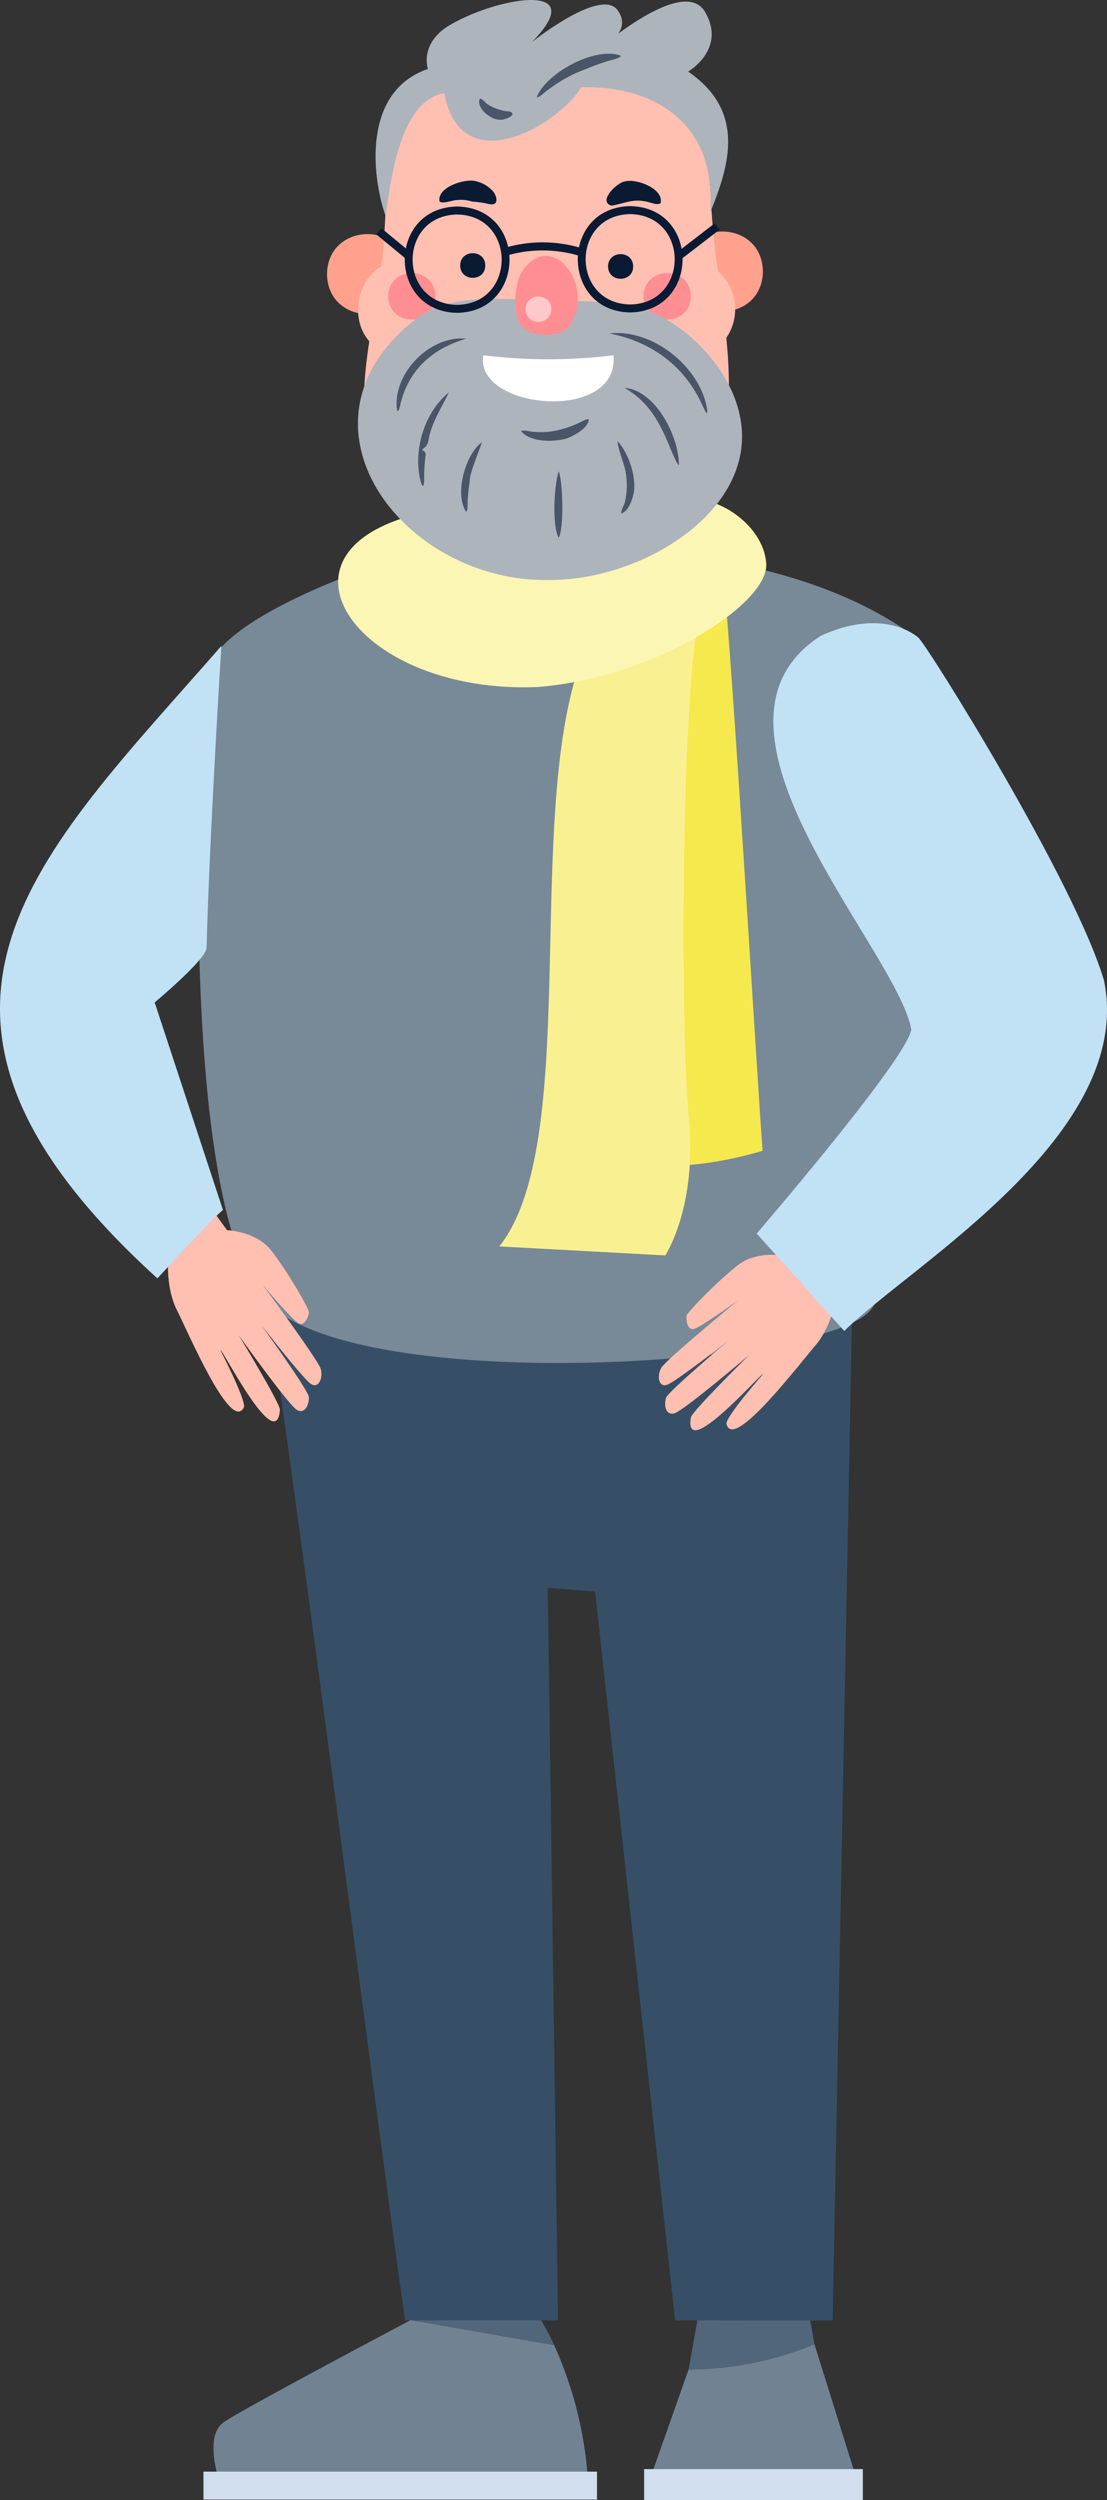 <svg xmlns="http://www.w3.org/2000/svg" xmlns:xlink="http://www.w3.org/1999/xlink" width="230.331" height="520" viewBox="0 0 230.331 520">
  <rect x="0" y="0" width="230.331" height="520" fill="#333333" stroke="none"/>
  <defs>
    <clipPath id="clip-path">
      <rect id="Rectangle_70" data-name="Rectangle 70" width="230.331" height="520" transform="translate(0 0)" fill="none"/>
    </clipPath>
  </defs>
  <g id="_40_Man" data-name="40+ Man" transform="translate(0 -0.003)">
    <g id="Group_204" data-name="Group 204" transform="translate(0 0.003)" clip-path="url(#clip-path)">
      <path id="Path_410" data-name="Path 410" d="M195.729,1361.2l-29.441-5.135.077-.318c-10.385,5.5-36.352,19.326-39.441,21.532-3.873,2.766-1.107,11.342-1.107,11.342h76.905a80.969,80.969,0,0,0-6.993-27.421" transform="translate(-80.439 -873.421)" fill="#718393"/>
      <path id="Path_411" data-name="Path 411" d="M270.748,1357.113a44,44,0,0,0-4.409-7.712H245.652s-1.633.862-4.268,2.258l-.077.318Z" transform="translate(-155.458 -869.332)" fill="#51667a"/>
      <rect id="Rectangle_66" data-name="Rectangle 66" width="81.884" height="5.809" transform="translate(42.335 514.096)" fill="#d0deed"/>
      <path id="Path_412" data-name="Path 412" d="M381.8,1396.909h41.864l-8.242-26.343a69.455,69.455,0,0,1-26.181,5.245Z" transform="translate(-245.966 -882.967)" fill="#718393"/>
      <path id="Path_413" data-name="Path 413" d="M404.938,1350.509l-2.23,12.38a69.451,69.451,0,0,0,26.181-5.245l-1.247-7.135Z" transform="translate(-259.438 -870.046)" fill="#51667a"/>
      <rect id="Rectangle_67" data-name="Rectangle 67" width="45.506" height="6.427" transform="translate(134.02 513.573)" fill="#d0deed"/>
      <path id="Path_414" data-name="Path 414" d="M213.08,803.388l2.14,152.35H183.395c-4.663-32.039-23.65-181.306-29.552-217.069,0,0,122.754-6.062,122.754-3.789s-4.239,220.9-4.239,220.9l-32.778-.044L222.931,804.146Z" transform="translate(-99.111 -473.107)" fill="#364f66"/>
      <path id="Path_415" data-name="Path 415" d="M265.515,337.912c-25.747-19.09-66.958-20.222-100.372-19.073,0,0-39.773,11.205-46.592,24.087-2.27,4.288-7.993,115.718,12.466,133.9s111.388,12.882,124.269,1.516,12.618-135.117,10.23-140.433" transform="translate(-74.768 -205.207)" fill="#788998"/>
      <path id="Path_416" data-name="Path 416" d="M377.7,335.221c1.818,15.021,7.255,107.684,8.257,120.1,0,0-26.272,8.257-31.526-2.252s3.753-111.843,3.753-111.843Z" transform="translate(-227.278 -215.962)" fill="#f5e94d"/>
      <path id="Path_417" data-name="Path 417" d="M334.417,354.21c-4.5,8.257-4.879,87.448-3,106.213s-4.879,28.9-4.879,28.9l-34.529-1.876c18.131-22.737,3.625-96.127,19.141-126.856" transform="translate(-188.121 -228.195)" fill="#f9f191"/>
      <path id="Path_418" data-name="Path 418" d="M61.583,675.329s-1.114,6.572,1.3,12.19c2.4,4.654,11.506,26.317,14.246,20.86.5-1.436-4.864-11.862-4.864-11.862.179-.721,11.65,22.086,12.359,12.364.069-1.3-8.558-15.479-8.558-15.479s10.307,14.448,12.07,15.486,2.618-1.306,2.5-2.7-9.772-14.776-9.772-14.776,8.581,11.006,10.2,12.089,2.618-1.306,2.023-3.191S81.041,682.9,81.041,682.9s6.138,7.312,7.474,8.006,2.045-1.6,2.152-2.275-4.764-9.021-7.925-12.967-9.122-4.136-9.122-4.136L54.588,645.182l-13.639,5.683L63.613,680.66" transform="translate(-26.381 -415.65)" fill="#ffbfb1"/>
      <path id="Path_419" data-name="Path 419" d="M46.394,494.99c-1.7,1.137-13.639,14.207-13.639,14.207-61.234-55.566-24.729-88,13.307-131.552,0,0-2.509,40.055-3.077,62.787-.06,2.41-10.8,11.366-10.8,11.366Z" transform="translate(0 -243.293)" fill="#c1e1f5"/>
      <path id="Path_420" data-name="Path 420" d="M267.138,233.926l-11,30.783c4.015,29.382,46.912,16.5,51.418,1.126l-13.028-31.909" transform="translate(-165.013 -150.704)" fill="#ffa18d"/>
      <path id="Path_421" data-name="Path 421" d="M214.408,295.079c-33.079,8.156-12.659,37.543,24.771,36.031,24.395-1.877,48.039-17.265,47.664-25.522s-10.884-15.012-16.889-13.136c-13.294,6.765-41.928,16.326-55.546,2.627" transform="translate(-127.411 -188.205)" fill="#fbf6b4"/>
      <path id="Path_422" data-name="Path 422" d="M422.523,703.1s-.522,6.645-4.23,11.505c-3.461,3.929-17.572,22.72-18.9,16.759-.139-1.515,7.607-10.319,7.607-10.319,0-.743-16.681,18.582-15,8.979.25-1.275,12.072-12.927,12.072-12.927s-13.516,11.5-15.479,12.078-2.221-1.9-1.762-3.229,13.078-11.949,13.078-11.949-11,8.583-12.837,9.239-2.221-1.9-1.184-3.588,15.919-13.95,15.919-13.95-7.734,5.6-9.2,5.943-1.593-2.053-1.533-2.731,6.819-7.589,10.846-10.646,9.855-1.788,9.855-1.788l24.877-20.912L448.5,684.4l-29.241,23.375" transform="translate(-248.239 -435.222)" fill="#ffbfb1"/>
      <path id="Path_423" data-name="Path 423" d="M455.907,366.946c-29.363,18.843,15.592,64.964,18.8,81.872-.812,6.076-32.18,42.489-32.18,42.489l18.227,20.252c13.9-13.7,60.546-40.841,54.053-72.865-6.078-20.658-37.026-70.128-38.645-71.343,0,0-6.886-6.481-20.252-.405" transform="translate(-285.09 -234.726)" fill="#c1e1f5"/>
      <path id="Path_424" data-name="Path 424" d="M208.116,145.2c-.189,11.088-16.682,11.086-16.87,0,.189-11.087,16.682-11.086,16.87,0" transform="translate(-123.207 -88.189)" fill="#ffa18d"/>
      <path id="Path_425" data-name="Path 425" d="M415.636,143.673c-.189,11.088-16.682,11.086-16.87,0,.189-11.087,16.682-11.086,16.87,0" transform="translate(-256.899 -87.204)" fill="#ffa18d"/>
      <path id="Path_426" data-name="Path 426" d="M287.877,91.209a10.546,10.546,0,0,0-3.579-7.926,149.091,149.091,0,0,1-1.495-15.7c-.761-29.6-40.534-27.629-54.454-23.429-15.6,5.055-12.1,24.847-14.092,38.15-5.156,3-6.508,11.047-2.508,15.578-2.024,13.542-2.46,27.165,8.619,36.246,15.23,11.551,50.61,11.609,61.023-5.576,5.537-9.139,5.75-20.12,4.648-31.382a10.524,10.524,0,0,0,1.839-5.958" transform="translate(-134.915 -26.906)" fill="#ffbfb1"/>
      <path id="Path_427" data-name="Path 427" d="M236.862,164.474c-.11,6.458-9.716,6.456-9.825,0,.11-6.457,9.716-6.456,9.825,0" transform="translate(-146.265 -102.841)" fill="#ff8e92"/>
      <path id="Path_428" data-name="Path 428" d="M386.239,164.474c-.11,6.458-9.716,6.456-9.825,0,.11-6.457,9.716-6.456,9.825,0" transform="translate(-242.499 -102.841)" fill="#ff8e92"/>
      <path id="Path_429" data-name="Path 429" d="M289.25,204.13c-.616,16.679-21.928,29.114-39.908,29.114-30.784.724-56.2-33-27.374-54.735,6.16-4.244,13.287-3.912,27.374-3.494,12.108.36,18.163.539,24.168,4.029,7.917,4.6,16.135,14.387,15.739,25.085" transform="translate(-134.866 -112.603)" fill="#aeb4bc"/>
      <path id="Path_430" data-name="Path 430" d="M302.772,152.908c-1.6,2.423-2.121,9.356.165,11.574,2.324,2.256,8.2,2.245,9.9-.543,5.261-8.334-4.064-20.127-10.063-11.031" transform="translate(-194.169 -96.392)" fill="#ff8e92"/>
      <path id="Path_431" data-name="Path 431" d="M312.733,176.015c-.016,3.5-5.344,3.5-5.359,0,.016-3.5,5.344-3.5,5.359,0" transform="translate(-198.021 -111.703)" fill="#ffc8ca"/>
      <path id="Path_432" data-name="Path 432" d="M274.358,150.6c-.015,3.417-5.21,3.416-5.225,0,.015-3.417,5.21-3.416,5.225,0" transform="translate(-173.385 -95.375)" fill="#0a1a33"/>
      <path id="Path_433" data-name="Path 433" d="M360.849,151.149c-.015,3.417-5.21,3.416-5.225,0,.015-3.417,5.21-3.416,5.225,0" transform="translate(-229.105 -95.726)" fill="#0a1a33"/>
      <path id="Path_434" data-name="Path 434" d="M282.543,207.709a110.123,110.123,0,0,0,27.067,0c1.275,14.241-29.1,11.217-27.067,0" transform="translate(-181.961 -133.814)" fill="#fff"/>
      <path id="Path_435" data-name="Path 435" d="M256.992,109.966c-.6-3.028,5.451-4.913,7.695-4.2a6.736,6.736,0,0,1,3,1.643c1.258,1.005,1.914,3.61-.4,3.071a20.425,20.425,0,0,0-3.48-.5,7.313,7.313,0,0,0-3.011-.337c-1.19-.027-2.874.881-3.8.319" transform="translate(-165.536 -68.042)" fill="#0a1a33"/>
      <path id="Path_436" data-name="Path 436" d="M365.981,110.384c-.9.565-2.417-.384-3.547-.436-2.484-.444-4.381.625-6.712.94-2.88-.938,1.324-4.946,2.9-5.046,2.3-.628,8.094,1.518,7.361,4.542" transform="translate(-228.534 -68.117)" fill="#0a1a33"/>
      <path id="Path_437" data-name="Path 437" d="M221.7,44.821c-2.774-7.96-4.895-25.765,8.843-30.475,0,0-1.769-5.034,4.081-8.843,9.78-6.026,30.284-9.727,17.55,3.265,0,0,14.285-11.428,17.822-6.666s-3.945,8.163-3.945,8.163,17.686-15.51,22.176-7.755-3.537,12.38-3.537,12.38c12.017,8.239,8.626,19.461,4.576,29.329C290.76,26.2,278.216,17.7,262.381,18.156c-3.692,6.928-24.8,20.43-28.433,1.223-10.006,1.629-11.323,21.112-12.244,25.441" transform="translate(-141.511 -0.003)" fill="#aeb4bc"/>
      <path id="Path_438" data-name="Path 438" d="M247.618,142.86c-14.534-.261-14.532-21.861,0-22.119,14.534.261,14.532,21.861,0,22.119m0-20.459c-12.353.222-12.351,18.579,0,18.8,12.352-.222,12.35-18.579,0-18.8" transform="translate(-152.502 -77.787)" fill="#0a1a33"/>
      <path id="Path_439" data-name="Path 439" d="M348.812,142.627c-14.534-.261-14.532-21.861,0-22.119,14.534.261,14.532,21.861,0,22.119m0-20.459c-12.353.222-12.351,18.579,0,18.8,12.353-.222,12.351-18.579,0-18.8" transform="translate(-217.694 -77.636)" fill="#0a1a33"/>
      <path id="Path_440" data-name="Path 440" d="M310.317,144.5a26.571,26.571,0,0,0-15.007-.016l-.564-1.562a27.744,27.744,0,0,1,16.038-.016Z" transform="translate(-189.886 -91.318)" fill="#0a1a33"/>
      <rect id="Rectangle_68" data-name="Rectangle 68" width="1.66" height="7.868" transform="translate(78.296 48.749) rotate(-50.442)" fill="#0a1a33"/>
      <rect id="Rectangle_69" data-name="Rectangle 69" width="10.069" height="1.66" transform="matrix(0.792, -0.61, 0.61, 0.792, 140.706, 52.611)" fill="#0a1a33"/>
      <path id="Path_441" data-name="Path 441" d="M280.4,57.655c.73.1,1.128.973,1.867,1.341a10.108,10.108,0,0,0,4.335,1.352c1.889.656-1.325,1.915-2.135,1.69-1.865,0-4.9-2.47-4.068-4.383" transform="translate(-180.556 -37.144)" fill="#4a5568"/>
      <path id="Path_442" data-name="Path 442" d="M313.919,40.486c1.845-5.106,12.435-10.736,17.545-8.633-.5.705-2.518.909-3.464,1.309-2.1.673-3.776,1.4-5.747,2.187a30.7,30.7,0,0,0-6.056,3.629c-.73.456-1.565,1.461-2.277,1.509" transform="translate(-202.237 -20.231)" fill="#4a5568"/>
      <path id="Path_443" data-name="Path 443" d="M304.708,247.589c.7-.33,1.9.168,2.758.153a15.624,15.624,0,0,0,5.962-.627,21.247,21.247,0,0,0,3.662-1.4c.474-.2,1.4-.789,1.72-.532-.129,1.849-3.239,3.443-4.77,4-2.741.667-7.334.775-9.331-1.593" transform="translate(-196.303 -157.916)" fill="#4a5568"/>
      <path id="Path_444" data-name="Path 444" d="M273.964,258.631c-.07.84-2.537,6.232-2.486,8.128-.159,1.066-.332,2.384-.393,3.587-.115.76.1,2.289-.335,2.764-2.485-3.685-.207-11.932,3.215-14.479" transform="translate(-173.75 -166.62)" fill="#4a5568"/>
      <path id="Path_445" data-name="Path 445" d="M250.963,229.467c-1.315,2.767-3.512,6.242-4.107,9.306-.26,1.457-.4,1.822-1.454,2.546-.046.177.862.392.735,1.158a36.76,36.76,0,0,0-.306,4.062c.016,1.1,0,3.876-.774,1.281-1.531-6.389.792-14.2,5.906-18.353" transform="translate(-157.575 -147.832)" fill="#4a5568"/>
      <path id="Path_446" data-name="Path 446" d="M246.473,197.905c-7.054,2.006-12.14,6.538-13.794,13.873-.146.718-.561,1.994-.724.439-.568-7.443,7.118-15.057,14.518-14.312" transform="translate(-149.414 -127.466)" fill="#4a5568"/>
      <path id="Path_447" data-name="Path 447" d="M356.343,194.768c8.968-.991,18.791,6.847,20.331,15.6.265,1.993-.5.362-.844-.408-3.71-8.343-10.577-13.427-19.487-15.187" transform="translate(-229.568 -125.423)" fill="#4a5568"/>
      <path id="Path_448" data-name="Path 448" d="M365.2,226.722c6.685.581,11.39,10.459,11.335,16.049-.29.088-1-1.6-1.741-3.342-2.221-5.428-4.361-9.66-9.594-12.707" transform="translate(-235.271 -146.063)" fill="#4a5568"/>
      <path id="Path_449" data-name="Path 449" d="M361.194,258.007c2.212,2.3,3.9,7.251,3.393,10.511-.247,1.492-1.073,4.083-2.653,4.489.011-.9.7-1.676.855-2.728a14.685,14.685,0,0,0,.229-4.7c-.021-2.166-1.761-5.647-1.824-7.574" transform="translate(-232.694 -166.218)" fill="#4a5568"/>
      <path id="Path_450" data-name="Path 450" d="M325.144,275.547c.826,2.175,1.148,11.743-.025,13.844-1.42-2.652-.934-11.147.025-13.844" transform="translate(-208.88 -177.518)" fill="#4a5568"/>
    </g>
  </g>
</svg>

